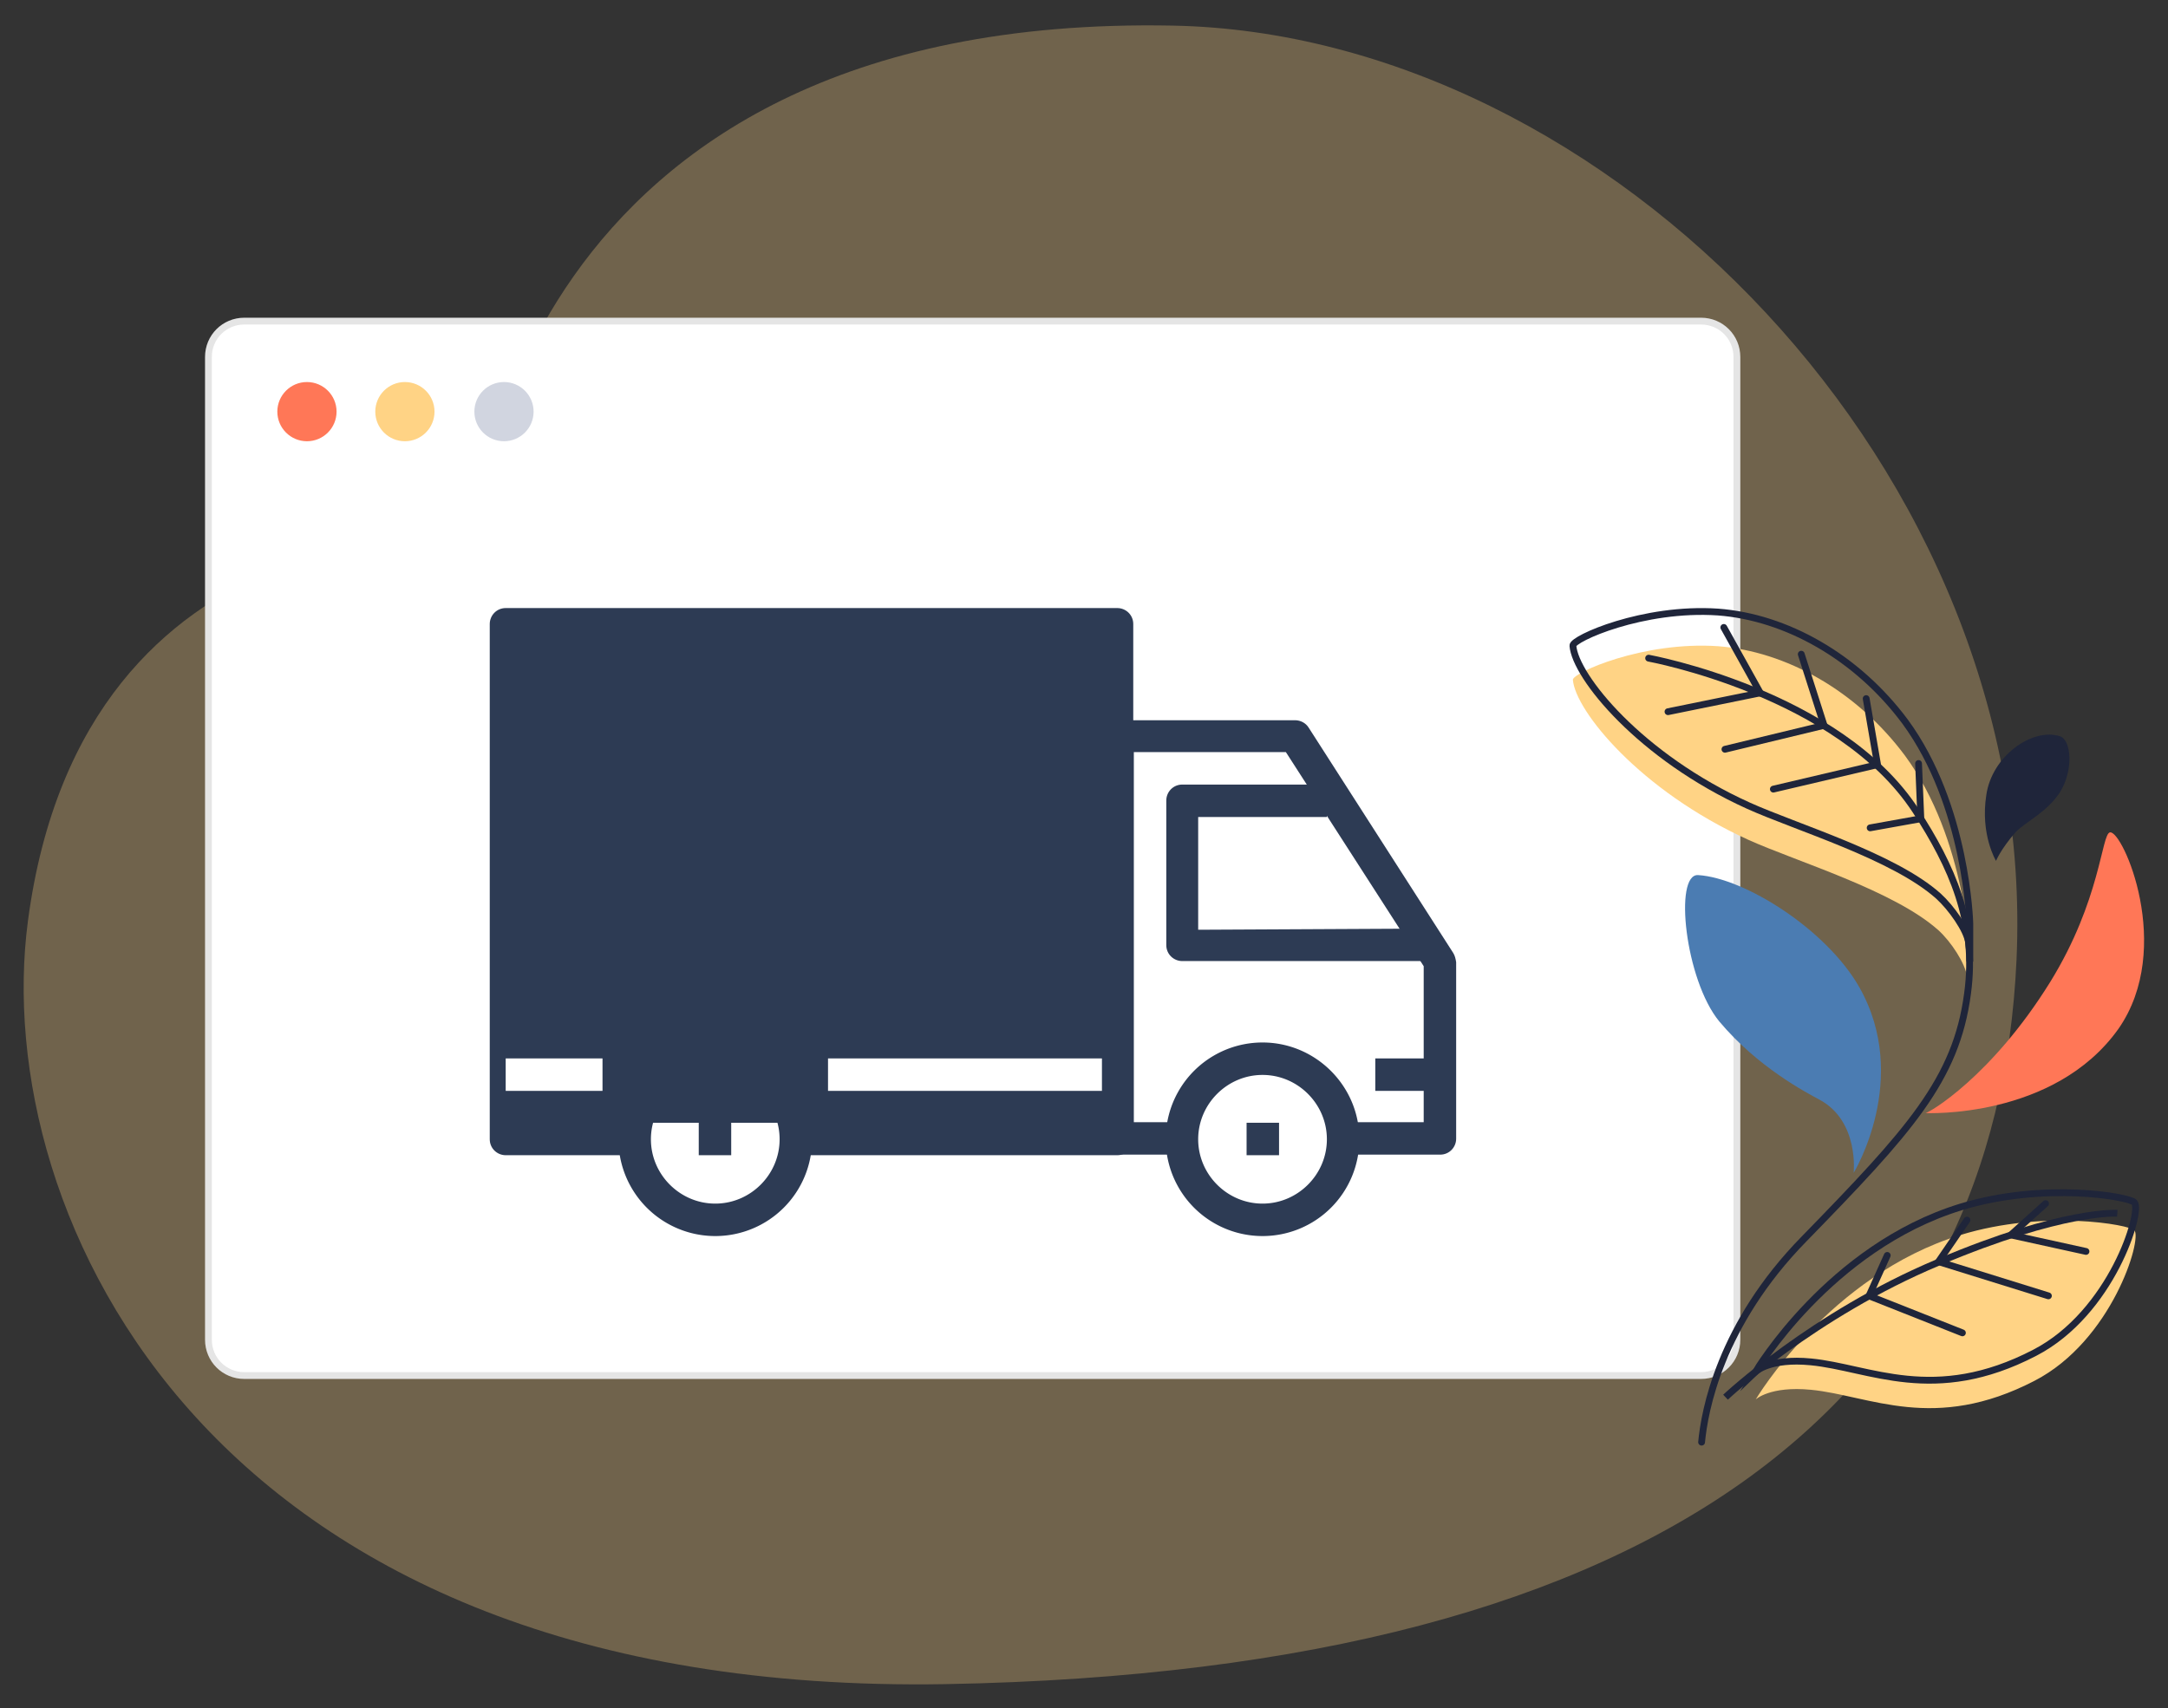 <svg xmlns="http://www.w3.org/2000/svg" xmlns:xlink="http://www.w3.org/1999/xlink" viewBox="0 0 380.7 300" xmlns:v="https://vecta.io/nano"><rect x="0" y="0" width="380.7" height="300" fill="#333333" stroke="none"/><style><![CDATA[.L{fill:#ffd385}.M{stroke-width:1.195}.N{stroke-miterlimit:10}.O{stroke-linecap:round}]]></style><path d="M83.4 94.2s-68.7-6.6-78.5 67.6C-1.9 213.3 36.7 298 166 295.8c129.2-2.3 184.7-52.3 188.1-127.2C358 82.8 282.2 6 206 4.5 88.8 2.2 83.4 94.2 83.4 94.2z" opacity=".3" class="L"/><path d="M298.7 241.6H42.9c-3.5 0-6.3-2.8-6.3-6.3V62.7c0-3.5 2.8-6.3 6.3-6.3h255.8c3.5 0 6.3 2.8 6.3 6.3v172.6c0 3.5-2.8 6.3-6.3 6.3z" fill="#fff" stroke="#e5e5e5" class="M N"/><circle cx="53.9" cy="72.3" r="5.2" fill="#ff7757"/><circle cx="71.1" cy="72.3" r="5.2" class="L"/><circle cx="88.5" cy="72.3" r="5.2" fill="#d1d5e0"/><g fill="#2d3b54"><use xlink:href="#B"/><use xlink:href="#B" x="96.1"/><path d="M255.2 167.4l-25.4-39.6c-.5-.8-1.4-1.3-2.4-1.3h-31.1c-1.6 0-2.8 1.3-2.8 2.8V200c0 1.6 1.3 2.8 2.8 2.8h11.3v-5.7h-8.5v-65h26.7l24.2 37.6v27.4h-14.1v5.7h17c1.6 0 2.8-1.3 2.8-2.8v-31c-.1-.6-.2-1.1-.5-1.6z"/><path d="M210.4 163.3v-19.8H233v-5.7h-25.4c-1.6 0-2.8 1.3-2.8 2.8V166c0 1.6 1.3 2.8 2.8 2.8H250v-5.7l-39.6.2h0zm-70.7 33.9v5.7h56.5c1.6 0 2.8-1.3 2.8-2.8v-90.5c0-1.6-1.3-2.8-2.8-2.8H88.8c-1.6 0-2.8 1.3-2.8 2.8v90.5c0 1.6 1.3 2.8 2.8 2.8h22.6v-5.7"/></g><path d="M88.8 185.9h17v5.7h-17zm56.6 0h48.1v5.7h-48.1z" fill="#fff"/><path d="M241.5 185.9h11.3v5.7h-11.3zm-118.8 11.3h5.7v5.7h-5.7zm96.2 0h5.7v5.7h-5.7z" fill="#2d3b54"/><path d="M338.1 195.5c.6 0 11.6-6.4 21.9-23 8.9-14.4 9-26 10.5-26.3 2.2-.5 11.4 20.3 1.5 34.5-11.3 15.9-33.9 14.8-33.9 14.8z" fill="#ff7757"/><use xlink:href="#C" class="L"/><use xlink:href="#C" y="-4.9" fill="none" stroke="#1f253a" class="M N"/><path d="M319.6 193.2c-2.4-1.3-10.9-5.7-17.7-13.8-6-7.3-8-26-3.7-25.7 8.1.5 22.5 9.5 28.3 19.7 9.1 16.1-1 32.6-1 32.6s1-9-5.9-12.8z" fill="#4b7cb2"/><path d="M361.7 139.2c2.5-4 2-9.3 0-9.9-4.9-1.5-11.9 3.5-12.9 10.3-1.1 7 1.7 11.6 1.7 11.6s.8-2 3.4-5c1.8-1.9 5.4-3.4 7.8-7z" fill="#1f253a"/><path d="M345.6 173.7s.1-.4-.2-2.2c-.3-2.3-2.8-6.1-5-8.1-7.8-7-25-12.1-33.4-15.9-19-8.6-30.4-22.7-30.8-28.1-.1-1.2 12.3-6.8 25.5-5.9 11.9.9 24.3 7.8 32.8 19.2 10.9 14.8 11.4 35.5 11.4 35.5l-.3 5.5z" class="L"/><g fill="none" stroke="#1f253a" class="M N"><path d="M345.9 168.3s0-.9-.2-2.7c-.3-2.3-3.1-6.2-5.3-8.2-7.8-7-25-12.1-33.4-15.9-19-8.6-30.4-22.7-30.8-28.1-.1-1.2 12.3-6.8 25.5-5.9 11.9.9 24.3 7.8 32.8 19.2 10.9 14.8 11.4 35.5 11.4 35.5v6.1z"/><path d="M298.8 253.3c.5-5.4 3.2-20.6 18-35.7 18.4-18.9 26.7-27.9 28.7-43.1 1.7-12.5-2.8-22.4-9.1-32.1-13.5-20.7-46.9-26.8-46.9-26.8" class="O"/><path d="M371.8 213.1s-9.4-.7-31.4 8.6c-22 9.2-37.4 23.7-37.4 23.7"/><path d="M302.7 110.2l6.4 11.5-16.2 3.3m23.4-10.1l4 12.5-17.4 4.2m24.8-8.9l2 11.6-18.3 4.3m25.5-4.5l.4 9.7-8.9 1.6m30.8 66l-6.1 5.5 13.2 2.9m-20.9-5.5l-5 7.3 19.3 6m-28.3-7.1l-3.2 7.1 16.4 6.5" class="O"/></g><defs ><path id="B" d="M125.6 183.1a16.99 16.99 0 1 0 0 34 16.99 16.99 0 0 0 17-17c0-9.4-7.7-17-17-17zm0 28.3c-6.2 0-11.3-5.1-11.3-11.3s5.1-11.3 11.3-11.3 11.3 5.1 11.3 11.3-5.1 11.3-11.3 11.3z"/><path id="C" d="M318 244.1c10.3 1 21.6 7.6 39.3-1.6 13.5-7 18.9-24.8 17.5-26.4-.8-1-15.8-3.7-30.5.8-23.1 7.1-36 28.9-36 28.9s2.5-2.4 9.7-1.7z"/></defs></svg>